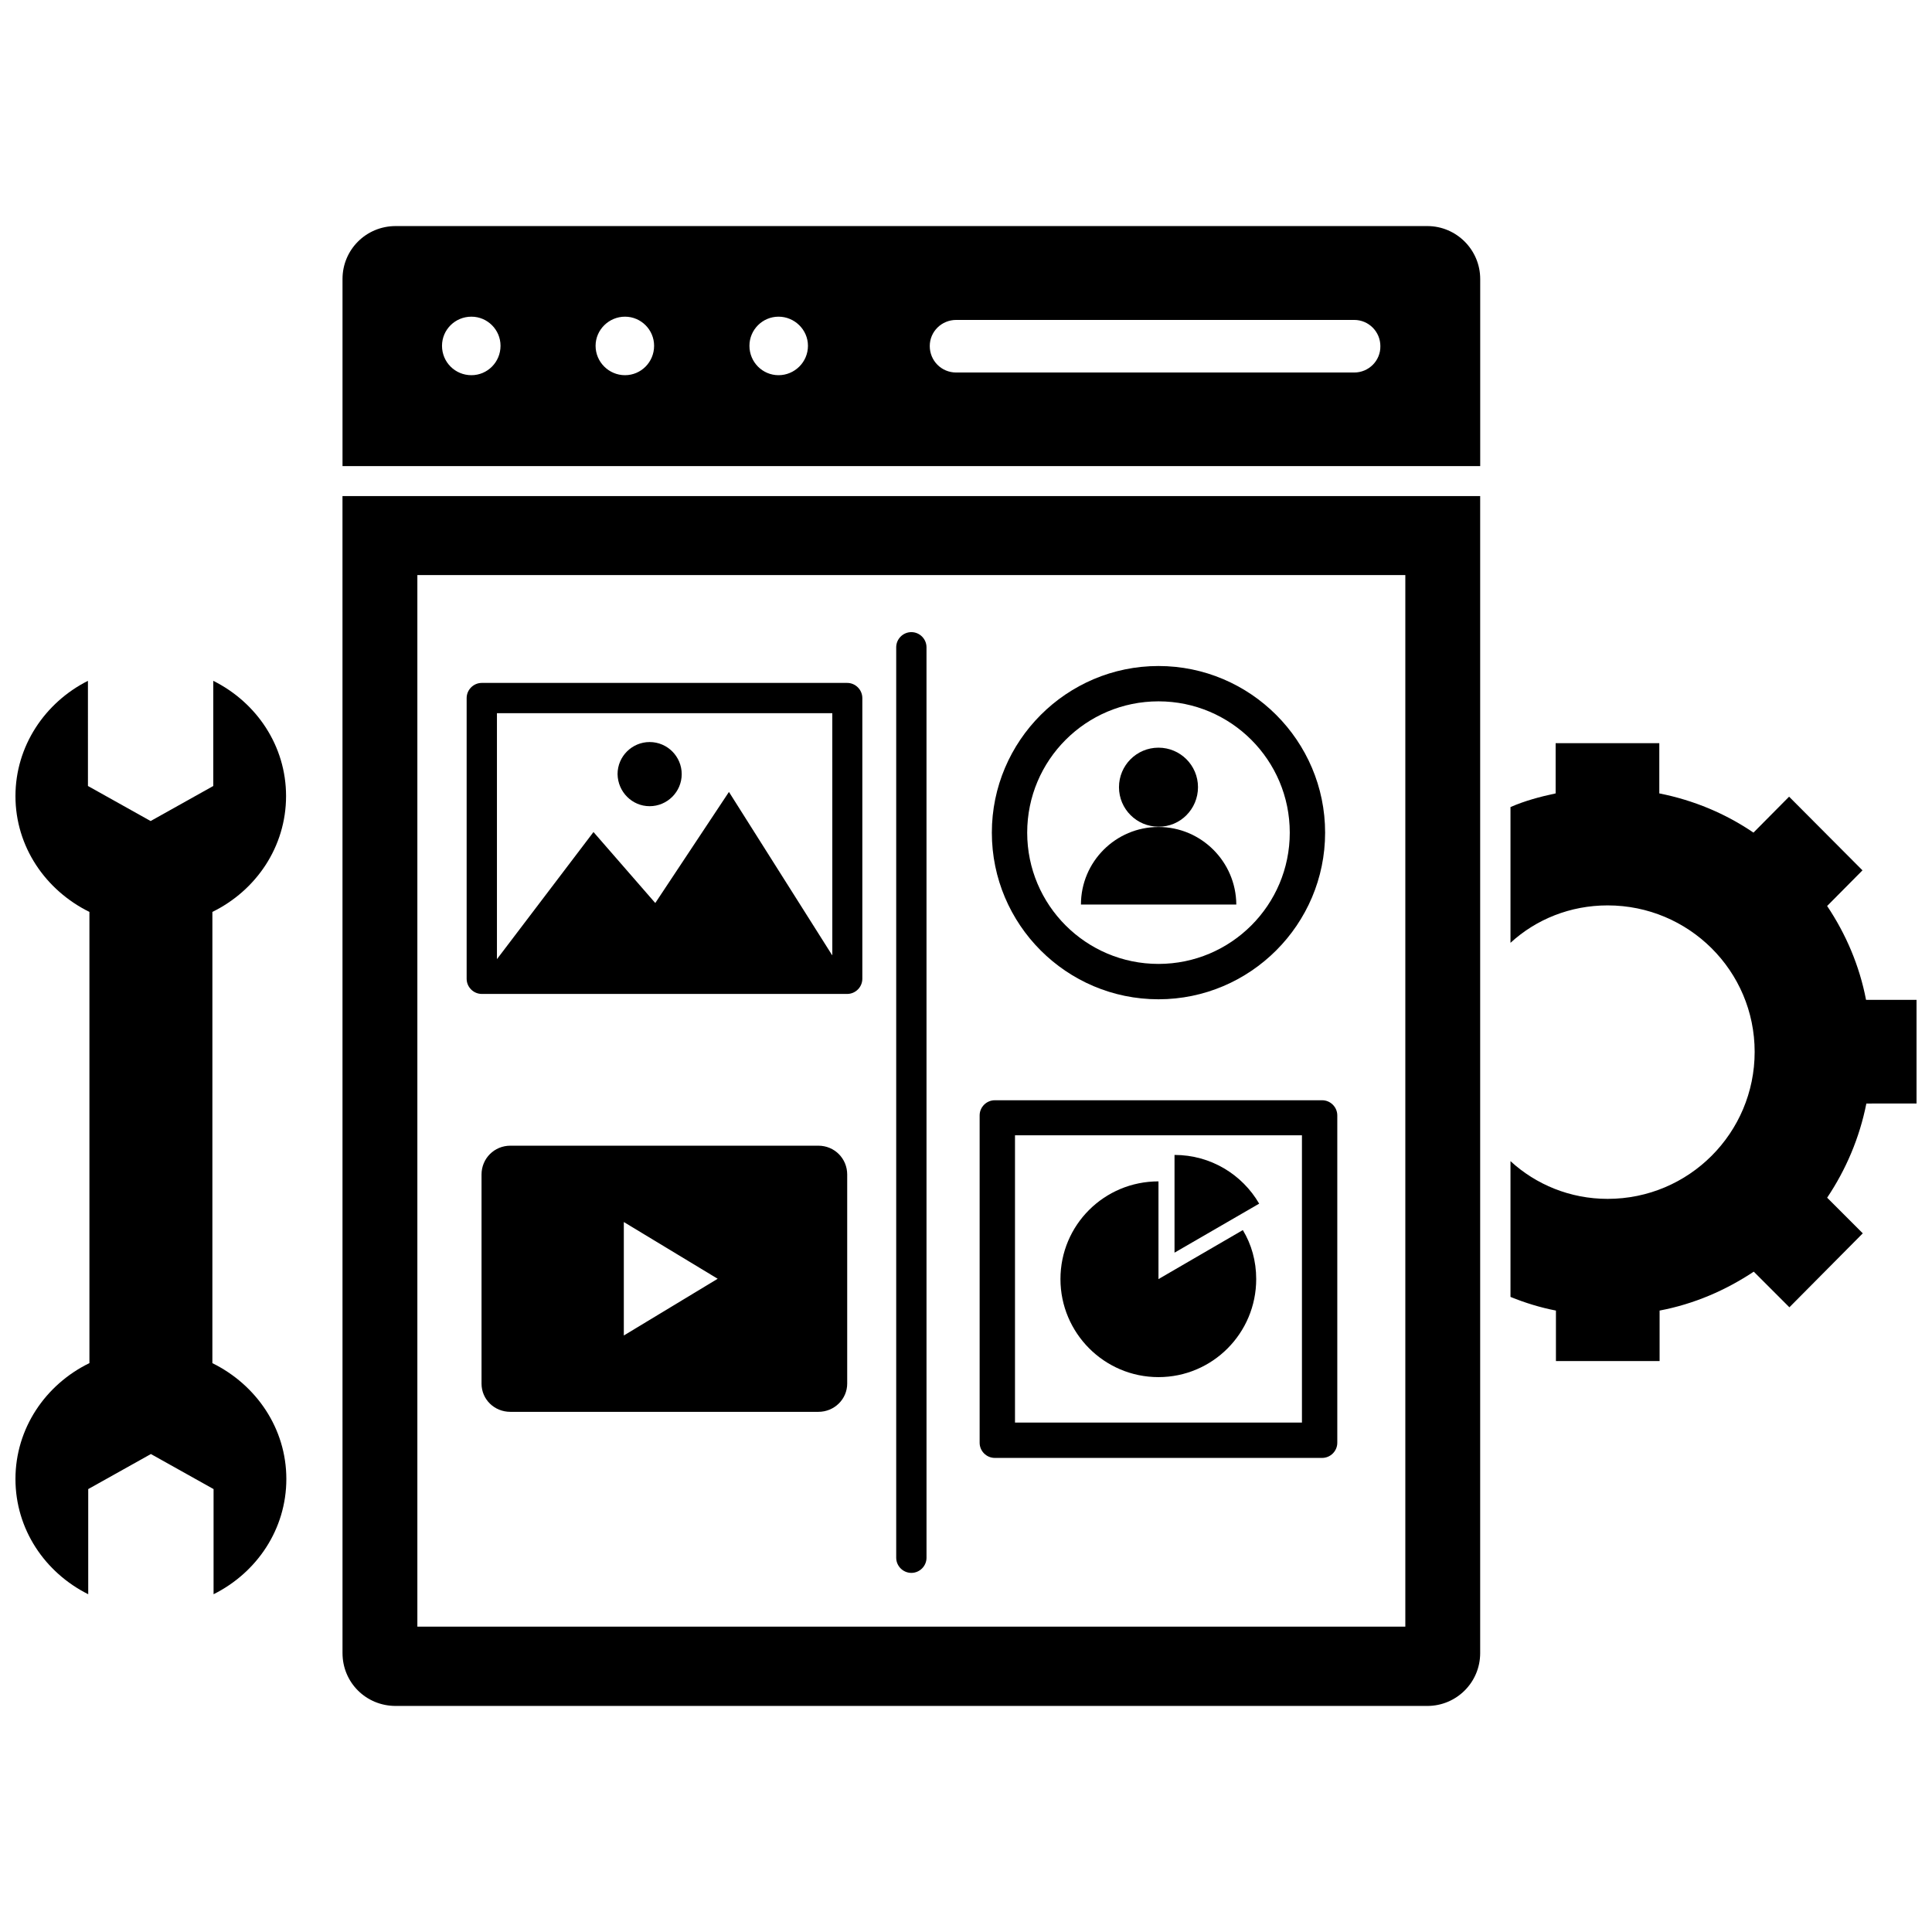 <?xml version="1.0" encoding="UTF-8"?>
<!-- Uploaded to: ICON Repo, www.iconrepo.com, Generator: ICON Repo Mixer Tools -->
<svg width="800px" height="800px" version="1.1" viewBox="144 144 512 512" xmlns="http://www.w3.org/2000/svg">
 <defs>
  <clipPath id="b">
   <path d="m148.09 324h71.906v243h-71.906z"/>
  </clipPath>
  <clipPath id="a">
   <path d="m544 340h107.9v165h-107.9z"/>
  </clipPath>
 </defs>
 <path d="m234.77 582.08c0 7.793 6.219 14.012 14.09 14.012h273.39c7.715 0 14.012-6.219 14.012-14.012v-306.61h-301.5zm19.836-285.68h261.82v278.67l-261.82 0.004z"/>
 <path d="m522.25 203.91h-273.39c-7.871 0-14.09 6.297-14.09 14.012v49.594h301.5v-49.594c-0.004-7.715-6.301-14.012-14.016-14.012zm-253.32 39.52c-4.328 0-7.793-3.465-7.793-7.793 0-4.25 3.465-7.715 7.793-7.715 4.25 0 7.715 3.465 7.715 7.715 0 4.328-3.465 7.793-7.715 7.793zm40.699 0c-4.25 0-7.793-3.465-7.793-7.793 0-4.25 3.543-7.715 7.793-7.715s7.715 3.465 7.715 7.715c0 4.328-3.465 7.793-7.715 7.793zm40.695 0c-4.25 0-7.715-3.465-7.715-7.793 0-4.25 3.465-7.715 7.715-7.715s7.793 3.465 7.793 7.715c0.004 4.328-3.539 7.793-7.793 7.793zm152.56-0.711h-105.48c-3.938 0-7.008-3.148-7.008-7.008 0-3.856 3.148-6.926 7.008-6.926h105.48c3.856 0 6.926 3.148 6.926 6.926 0.078 3.859-3.07 7.008-6.926 7.008z"/>
 <path d="m461.48 352.61c0-5.824-4.723-10.469-10.469-10.469-5.824 0-10.469 4.723-10.469 10.469 0 5.824 4.723 10.469 10.469 10.469 5.742 0.078 10.469-4.644 10.469-10.469z"/>
 <path d="m451.01 363.16c-11.336 0-20.547 9.211-20.547 20.547h41.172c-0.078-11.336-9.289-20.547-20.625-20.547z"/>
 <path d="m360.88 447.62h-81.633c-4.25 0-7.637 3.387-7.637 7.637v55.418c0 4.172 3.387 7.477 7.637 7.477h81.633c4.25 0 7.637-3.387 7.637-7.477v-55.418c0-4.254-3.387-7.637-7.637-7.637zm-51.562 50.301v-30.07l24.875 15.035z"/>
 <path d="m316.16 357.65c4.644 0 8.5-3.777 8.5-8.5 0-4.644-3.777-8.5-8.5-8.5-4.644 0-8.5 3.777-8.5 8.5 0.078 4.719 3.856 8.5 8.5 8.5z"/>
 <g clip-path="url(#b)">
  <path d="m219.81 354.97c0-13.305-7.793-24.797-19.285-30.543v27.867l-16.609 9.289-16.609-9.289-0.004-27.867c-11.414 5.746-19.207 17.32-19.207 30.543 0 13.383 7.949 24.953 19.602 30.699v119.57c-11.652 5.672-19.602 17.324-19.602 30.707 0 13.305 7.793 24.797 19.285 30.543v-27.867l16.609-9.289 16.609 9.289v27.867c11.492-5.746 19.285-17.238 19.285-30.543 0-13.383-7.949-24.953-19.602-30.699l0.004-119.58c11.57-5.668 19.523-17.238 19.523-30.703z"/>
 </g>
 <path d="m385.52 311.52c-2.203 0-4.016 1.812-4.016 4.016v241.28c0 2.203 1.812 4.016 4.016 4.016s4.016-1.812 4.016-4.016l-0.004-241.28c0-2.203-1.809-4.016-4.012-4.016z"/>
 <path d="m451.01 408.82c24.324 0 44.16-19.836 44.16-44.16s-19.836-44.16-44.16-44.16c-24.324 0-44.16 19.836-44.16 44.16 0 24.32 19.758 44.16 44.16 44.16zm0-78.957c19.207 0 34.793 15.586 34.793 34.793 0 19.207-15.586 34.793-34.793 34.793-19.207 0-34.793-15.586-34.793-34.793 0-19.207 15.586-34.793 34.793-34.793z"/>
 <path d="m368.51 324.98h-96.828c-2.203 0-4.016 1.812-4.016 4.016v74.391c0 2.203 1.812 4.016 4.016 4.016h96.828c2.203 0 4.016-1.812 4.016-4.016v-74.391c-0.004-2.203-1.812-4.016-4.016-4.016zm-4.016 72.109-27.316-43.219-19.523 29.441-16.375-18.812-25.586 33.691v-65.18h88.875l0.004 64.078z"/>
 <path d="m494.38 435.58h-86.75c-2.203 0-4.016 1.812-4.016 4.016v86.75c0 2.203 1.812 4.016 4.016 4.016h86.75c2.203 0 4.016-1.812 4.016-4.016v-86.75c0-2.203-1.809-4.016-4.016-4.016zm-5.352 85.414h-76.043v-76.125h76.043z"/>
 <path d="m455.26 450.07v25.898l22.434-12.988c-4.488-7.715-12.832-12.91-22.434-12.91z"/>
 <path d="m451.01 508.95c14.328 0 25.898-11.652 25.898-25.977 0-4.801-1.258-9.211-3.543-12.988l-22.355 12.988v-25.898c-14.406 0-25.977 11.57-25.977 25.898 0 14.246 11.57 25.977 25.977 25.977z"/>
 <g clip-path="url(#a)">
  <path d="m638.52 408.97c-1.73-9.055-5.352-17.477-10.312-24.875l9.367-9.445-19.445-19.523-9.445 9.523c-7.398-5.039-15.824-8.582-24.953-10.391v-13.305h-27.473v13.305c-4.094 0.867-8.188 1.969-11.965 3.621v35.977c6.769-6.219 15.824-9.918 25.742-9.918 21.492 0 38.965 17.32 38.965 38.809 0 21.492-17.398 38.965-38.965 38.965-9.918 0-18.973-3.777-25.742-9.996v35.977c3.856 1.574 7.949 2.832 12.043 3.621v13.383h27.473v-13.383c9.133-1.73 17.477-5.352 24.953-10.312l9.445 9.445 19.449-19.602-9.445-9.445c4.961-7.398 8.582-15.824 10.391-24.953l13.301-0.004v-27.473z"/>
 </g>
</svg>